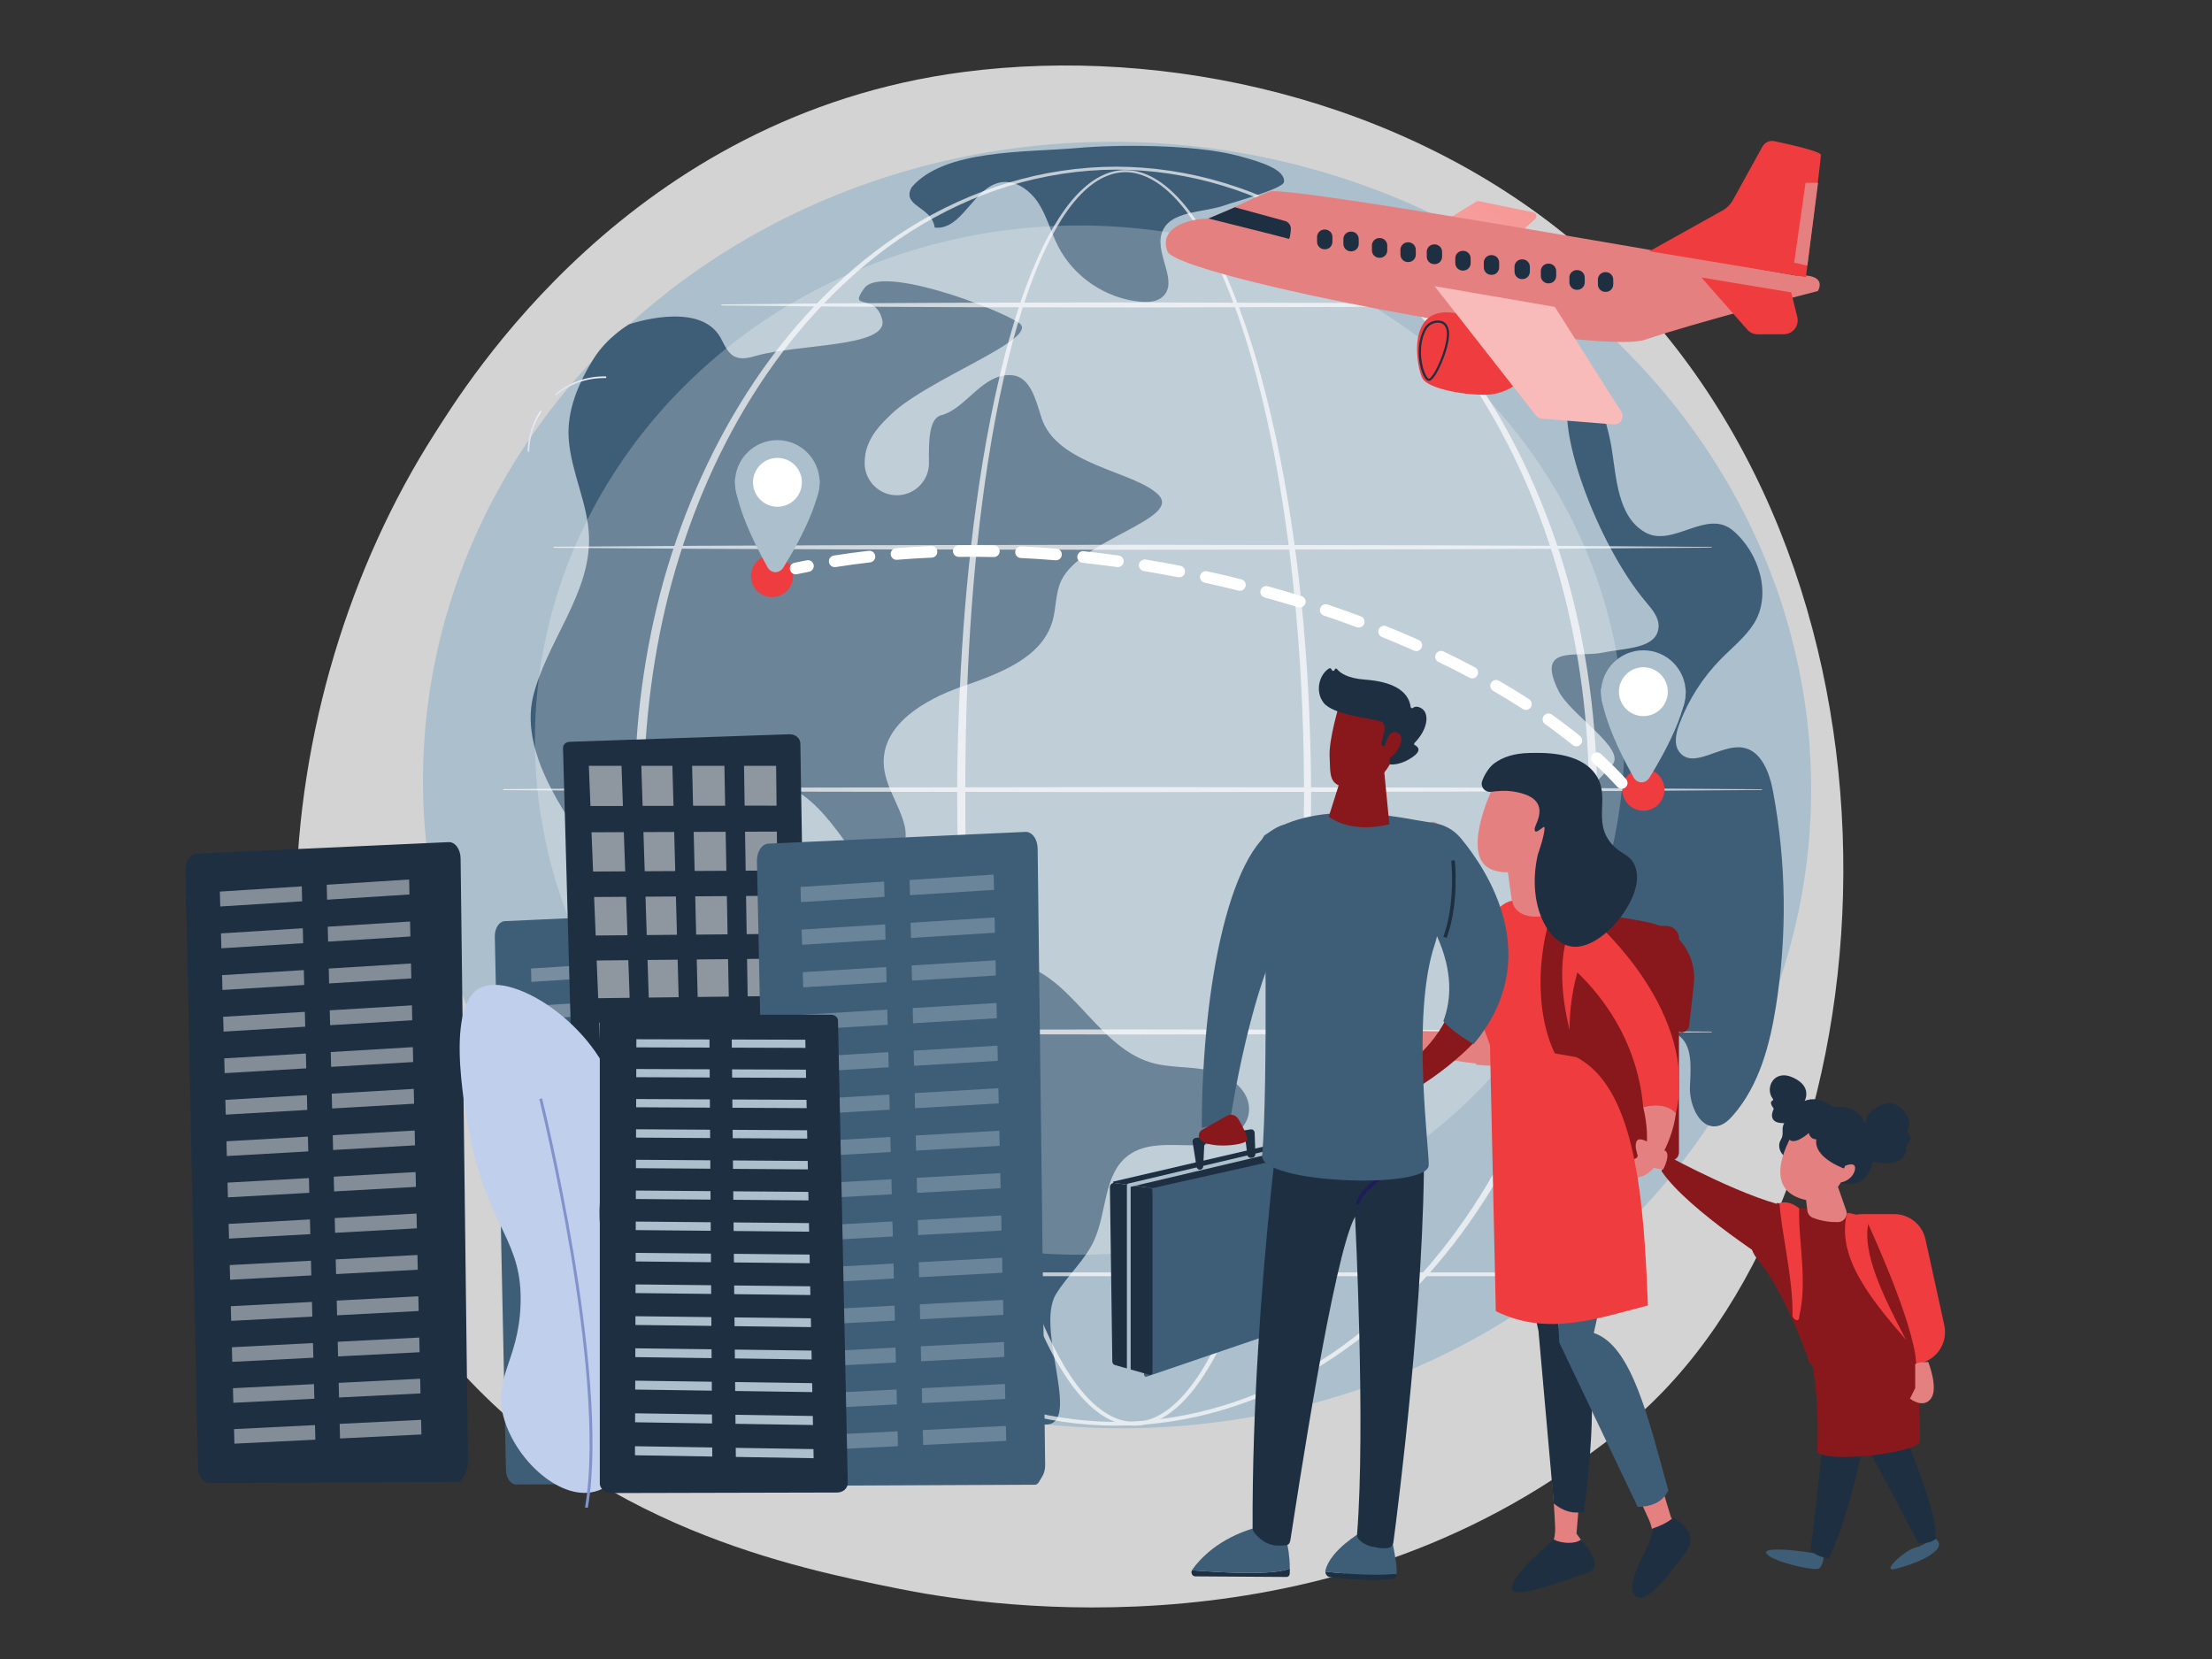 <?xml version="1.0" encoding="UTF-8"?>
<svg xmlns="http://www.w3.org/2000/svg" xmlns:xlink="http://www.w3.org/1999/xlink" version="1.1" id="Layer_1" x="0px" y="0px" width="400px" height="300px" viewBox="0 0 400 300" xml:space="preserve">
<rect x="0" y="0" width="400" height="300" fill="#333333" stroke="none"/>
<path fill="#D3D3D3" d="M300.9,251.459c-5.746,5.998-11.182,9.867-15.477,12.924c-50.494,35.934-110.24,25.459-122.937,22.902  c-18.75-3.777-54.995-11.08-81.199-41.643C41.644,199.4,47.817,126.55,78.568,78.461c5.625-8.797,35.337-57.619,95.727-65.449  c36.547-4.738,79.149,4.818,110,30.455C349.055,97.28,344.443,205.992,300.9,251.459z"></path>
<ellipse transform="matrix(0.999 0.044 -0.044 0.999 6.42 -8.724)" fill="#ACBFCC" cx="202.031" cy="141.939" rx="125.535" ry="116.302"></ellipse>
<path fill="#3E5D77" d="M107.331,64.889c-2.756,4.423-4.88,9.403-4.481,14.599c0.462,6.017,3.507,11.652,3.664,17.684  c0.265,10.231-7.633,18.794-10.097,28.728c-2.754,11.103,7.629,23.753,11.765,29.95c4.137,6.197,2.359-5.027,4.868-9.405  c2.508-4.377,7.917,18.418,16.366,23.42c4.533,2.686,9.851,4.473,13.111,8.609c4.755,6.035,3.438,14.623,2.723,22.273  c-0.713,7.65,0.356,16.975,7.246,20.375c4.057,2.004,9.213,1.326,12.874,3.984c6.43,4.668,3.357,14.844,5.906,22.369  c2.77,8.184,8.264,8.293,16.763,10.027s-1.07-16.938,2.91-23.463c2.094-3.43,5.288-6.16,6.938-9.824  c2.289-5.08,1.645-11.869,6.084-15.234c3.33-2.523,7.961-1.842,12.139-1.879s9.258-1.85,9.73-6c0.42-3.682-3.266-6.617-6.873-7.471  c-3.605-0.854-7.449-0.447-10.992-1.537c-10.13-3.121-14.857-17.297-25.437-17.961c-9.044-0.568-16.619,9.584-25.505,7.811  c-4.955-0.988-8.346-5.375-12.023-8.84c-4.724-4.449-10.586-7.789-14.337-13.084c-3.75-5.297-4.389-13.761,0.947-17.456  c3.963-2.744,9.594-1.63,13.51,1.182c3.916,2.812,6.583,6.984,9.458,10.854c0.889,1.195,1.894,2.432,3.314,2.877  c3.823,1.197,6.613-4.182,5.698-8.083c-0.914-3.9-3.67-7.331-3.8-11.336c-0.228-7.057,7.372-11.535,14.039-13.861  c6.667-2.325,14.525-5.098,16.486-11.881c0.692-2.396,0.511-5.033,1.567-7.292c3.501-7.487,21.982-11.225,17.564-15.567  c-4.418-4.341-18.437-5.285-21.167-14.029c-0.977-3.131-1.982-7.269-5.249-7.572c-5.319-0.493-8.353,6.091-12.814,7.221  c-2.118,0.537-2.321,4.134-2.239,8.558c0.06,3.211-2.494,5.862-5.705,5.923s-5.863-2.492-5.925-5.703  c-0.022-1.192,0.187-2.396,0.676-3.598c0.859-2.105,2.49-3.789,4.136-5.36c6.861-6.551,27.337-13.75,23.049-16.54  c-4.287-2.789-24.866-10.485-27.935-6.238c-3.069,4.248,2.007,0.651,3.245,5.688c1.237,5.037-15.223,4.362-22.834,6.543  c-1.256,0.36-2.65,0.711-3.827,0.141c-1.315-0.636-1.869-2.167-2.583-3.443c-3.822-6.829-16.537-2.396-16.537-2.396  S109.792,60.936,107.331,64.889z"></path>
<path fill="#3E5D77" d="M164.838,33.897c-1.849,3.445,3.646,3.389,4.193,7.26c4.947,0.539,6.979-7.261,11.873-8.171  c2.761-0.514,5.438,1.464,6.938,3.839c1.501,2.375,2.2,5.162,3.473,7.667c2.85,5.61,8.732,9.56,15.004,10.071  c1.365,0.111,2.869,0.023,3.896-0.881c2.982-2.628-1.285-7.564-0.176-11.381c1.266-4.361,7.555-3.7,11.805-5.3  c1.174-0.441,10.191-2.847,10.336-4.091c0.258-2.206-3.926-3.61-8.605-4.813c-7.93-2.039-21.881-1.955-28.7-1.337  C185.804,27.579,170.689,26.916,164.838,33.897L164.838,33.897z"></path>
<g>
	<path fill="#3E5D77" d="M321.133,182.061c2.057-12.869,1.887-26.09-0.502-38.901c-0.639-3.418-2.129-7.493-5.57-7.984   c-3.98-0.569-8.854,4.003-11.346,0.848c-1.102-1.393-0.662-3.422-0.039-5.083c1.643-4.383,4.217-8.416,7.498-11.753   c2.041-2.074,4.373-3.912,5.943-6.359c3.359-5.235,1.002-12.886-3.752-16.897s-10.885,3.182-15.883,0.327   c-4.996-2.856-5.152-9.784-6.09-15.462c-0.697-4.206-3.797-15.601-7.219-10.051c-3.424,5.55,4.566,27.641,13.559,38.229   c1.084,1.277,2.283,2.708,2.191,4.381c-0.221,3.995-6.041,3.818-9.959,4.636c-4.848,1.013-12.279-1.583-8.178,6.865   c2.162,4.456,12.494,10.555,9.717,13.537c-2.775,2.982-11.311,11.619-15.314,18.604c-4.004,6.986-5.945,15.684-2.926,23.148   c3.02,7.463,12.1,12.617,19.512,9.473c3.471-1.471,7.252-4.531,10.477-2.58c2.92,1.764,2.49,6.004,2.344,9.414   c-0.143,3.408,1.822,7.936,5.139,7.133c1.094-0.264,1.951-1.09,2.688-1.938C318.09,196.279,320.012,189.082,321.133,182.061z"></path>
</g>
<ellipse opacity="0.24" fill="#FFFFFF" cx="195.237" cy="133.835" rx="98.506" ry="93.057"></ellipse>
<g opacity="0.68">
	<path fill="#FFFFFF" d="M237.09,143.936c-0.031,20.507-1.434,41.054-5.033,61.271c-0.912,5.049-1.969,10.074-3.23,15.053   c-1.264,4.975-2.725,9.908-4.512,14.73c-1.803,4.809-3.896,9.547-6.732,13.877c-1.432,2.148-3.051,4.205-5.051,5.896   c-0.998,0.838-2.094,1.584-3.299,2.129c-1.201,0.541-2.514,0.885-3.846,0.908c-1.33,0.039-2.662-0.223-3.889-0.717   c-1.23-0.49-2.352-1.199-3.375-2.012c-2.046-1.637-3.702-3.674-5.158-5.805c-1.451-2.141-2.691-4.408-3.813-6.727   c-1.118-2.32-2.111-4.695-3.018-7.102c-1.811-4.813-3.284-9.742-4.562-14.715c-1.272-4.975-2.341-9.998-3.26-15.045   c-1.835-10.1-3.084-20.295-3.926-30.52c-0.835-10.225-1.25-20.482-1.296-30.743c-0.022-5.129,0.108-10.257,0.287-15.382   c0.188-5.125,0.467-10.247,0.839-15.362c0.75-10.229,1.875-20.436,3.551-30.558c0.84-5.06,1.822-10.099,3.004-15.093   c1.183-4.993,2.56-9.945,4.269-14.79c0.859-2.42,1.798-4.815,2.869-7.153c1.069-2.337,2.267-4.624,3.674-6.784   c1.409-2.152,3.03-4.205,5.048-5.847c1.009-0.814,2.119-1.522,3.336-2.002c1.21-0.486,2.525-0.733,3.833-0.684   c1.307,0.037,2.598,0.365,3.789,0.891c1.191,0.528,2.287,1.246,3.293,2.06c2.014,1.638,3.682,3.642,5.158,5.747   c1.475,2.114,2.76,4.351,3.92,6.644c1.164,2.293,2.199,4.646,3.156,7.03c1.904,4.771,3.477,9.666,4.846,14.612   c1.365,4.948,2.52,9.951,3.518,14.983C235.432,102.876,237.033,123.426,237.09,143.936z M235.807,143.936   c0.016-10.224-0.377-20.45-1.229-30.639c-0.844-10.188-2.121-20.346-4.02-30.391c-0.949-5.021-2.053-10.015-3.365-14.953   c-1.316-4.936-2.836-9.82-4.688-14.58c-0.928-2.377-1.936-4.724-3.068-7.009c-1.129-2.285-2.383-4.512-3.818-6.612   c-1.441-2.092-3.064-4.08-5.016-5.697c-0.977-0.804-2.035-1.51-3.182-2.03c-1.145-0.515-2.379-0.85-3.633-0.884   c-1.256-0.041-2.508,0.211-3.668,0.688c-1.164,0.471-2.232,1.165-3.206,1.966c-1.947,1.616-3.525,3.646-4.896,5.782   c-1.368,2.145-2.533,4.418-3.572,6.746c-1.041,2.328-1.951,4.714-2.783,7.126c-1.653,4.831-2.979,9.773-4.11,14.755   c-1.131,4.983-2.062,10.012-2.854,15.062c-1.576,10.103-2.604,20.288-3.258,30.492c-0.657,10.206-0.896,20.435-0.879,30.659   c-0.021,10.223,0.326,20.45,1.093,30.645c0.771,10.193,1.95,20.361,3.712,30.43c0.883,5.033,1.914,10.041,3.148,14.996   c1.236,4.955,2.67,9.863,4.436,14.648c0.883,2.391,1.853,4.752,2.941,7.053c1.095,2.297,2.303,4.541,3.712,6.648   c1.413,2.1,3.02,4.092,4.97,5.672c0.976,0.785,2.036,1.465,3.185,1.93c1.146,0.467,2.375,0.727,3.607,0.684   c1.232-0.029,2.447-0.355,3.572-0.871c1.127-0.518,2.166-1.23,3.121-2.045c1.906-1.635,3.479-3.652,4.865-5.768   c2.758-4.268,4.801-8.975,6.557-13.754c1.742-4.795,3.16-9.707,4.385-14.664c1.219-4.961,2.238-9.969,3.111-15.004   c1.75-10.07,2.914-20.24,3.688-30.432C235.449,164.389,235.811,154.162,235.807,143.936z"></path>
	<path fill="#FFFFFF" d="M288.816,143.936c-0.066,13.197-1.76,26.402-5.289,39.128c-3.588,12.699-8.996,24.92-16.346,35.893   c-3.676,5.48-7.84,10.639-12.492,15.32c-4.652,4.68-9.797,8.881-15.385,12.4c-5.592,3.504-11.633,6.311-17.955,8.215   c-6.318,1.908-12.916,2.904-19.52,2.912c-6.604-0.002-13.202-0.994-19.525-2.898c-6.325-1.898-12.37-4.701-17.967-8.203   c-5.592-3.516-10.743-7.715-15.401-12.393c-4.66-4.68-8.831-9.838-12.513-15.316c-7.362-10.975-12.78-23.199-16.383-35.904   c-3.557-12.73-5.245-25.947-5.3-39.154c0.032-6.605,0.472-13.208,1.345-19.754c0.877-6.545,2.198-13.033,3.977-19.395   c3.61-12.7,9.035-24.917,16.401-35.882c3.684-5.476,7.855-10.629,12.515-15.303c4.658-4.671,9.806-8.867,15.397-12.373   c5.595-3.495,11.639-6.279,17.955-8.179c6.313-1.906,12.902-2.901,19.499-2.909c6.596,0.012,13.184,1.012,19.494,2.923   c6.313,1.903,12.354,4.692,17.943,8.19c5.586,3.51,10.727,7.708,15.379,12.381c4.652,4.676,8.818,9.831,12.494,15.306   c7.354,10.963,12.77,23.175,16.365,35.871C287.043,117.536,288.742,130.738,288.816,143.936z M287.348,143.936   c-0.023-13.071-1.656-26.156-5.111-38.771c-3.475-12.597-8.707-24.753-15.904-35.684c-3.598-5.459-7.682-10.605-12.254-15.282   c-4.576-4.67-9.629-8.892-15.152-12.403c-5.529-3.492-11.502-6.301-17.762-8.202c-6.258-1.903-12.789-2.903-19.334-2.924   c-6.544,0.026-13.076,1.03-19.331,2.937c-6.258,1.906-12.226,4.719-17.749,8.214c-5.52,3.515-10.566,7.74-15.134,12.412   c-4.566,4.678-8.645,9.825-12.234,15.285c-7.184,10.93-12.408,23.082-15.87,35.672c-1.723,6.303-2.973,12.73-3.818,19.206   c-0.848,6.477-1.266,13.008-1.282,19.541c0.02,6.533,0.442,13.064,1.292,19.539c0.849,6.475,2.104,12.9,3.83,19.201   c3.469,12.586,8.701,24.732,15.889,35.652c3.59,5.455,7.668,10.598,12.234,15.271c4.568,4.664,9.612,8.887,15.129,12.391   c5.524,3.488,11.49,6.285,17.739,8.189c6.244,1.91,12.767,2.918,19.304,2.949c6.537-0.027,13.061-1.029,19.309-2.936   c6.252-1.9,12.221-4.691,17.75-8.176c5.521-3.504,10.572-7.723,15.146-12.385c4.574-4.672,8.656-9.814,12.256-15.27   c7.201-10.922,12.441-23.07,15.924-35.662C285.676,170.088,287.316,157.008,287.348,143.936z"></path>
	<path fill="#FFFFFF" d="M100.165,98.871l26.164-0.178l26.164-0.102l52.328-0.082l52.33,0.09l26.162,0.11l26.164,0.193   c0.037,0,0.064,0.029,0.064,0.065s-0.029,0.064-0.064,0.064l-26.164,0.193l-26.162,0.11l-52.33,0.09l-52.328-0.082l-26.164-0.102   l-26.164-0.178c-0.054,0-0.097-0.044-0.096-0.097C100.069,98.914,100.111,98.871,100.165,98.871z"></path>
	<path fill="#FFFFFF" d="M130.518,55.048l18.575-0.179l18.576-0.101c6.191-0.043,12.384-0.039,18.575-0.052l18.576-0.03l37.152,0.09   l18.574,0.11c6.193,0.065,12.385,0.104,18.576,0.193c0.037,0,0.064,0.03,0.064,0.066c0,0.035-0.029,0.063-0.064,0.064   c-6.191,0.088-12.383,0.127-18.576,0.192l-18.574,0.11l-37.152,0.09l-18.576-0.03c-6.191-0.013-12.384-0.009-18.575-0.052   l-18.576-0.101l-18.575-0.178c-0.054-0.001-0.097-0.044-0.096-0.098C130.422,55.091,130.465,55.048,130.518,55.048z"></path>
	<path fill="#FFFFFF" d="M91.072,142.693l28.438-0.178l28.438-0.102l56.874-0.082l56.875,0.09l28.438,0.11l28.438,0.192   c0.035,0.001,0.064,0.03,0.064,0.066c0,0.035-0.029,0.063-0.064,0.063l-28.438,0.193l-28.438,0.11l-56.875,0.09l-56.874-0.081   l-28.438-0.102l-28.438-0.179c-0.053,0-0.096-0.044-0.096-0.097C90.976,142.736,91.019,142.693,91.072,142.693z"></path>
	<path fill="#FFFFFF" d="M100.165,186.516l26.164-0.178l26.164-0.102l52.328-0.082l52.33,0.09l26.162,0.111l26.164,0.191   c0.037,0,0.064,0.031,0.064,0.066s-0.029,0.064-0.064,0.064l-26.164,0.191l-26.162,0.111l-52.33,0.09l-52.328-0.082l-26.164-0.102   l-26.164-0.178c-0.054,0-0.097-0.043-0.096-0.098C100.069,186.559,100.111,186.516,100.165,186.516z"></path>
	<path fill="#FFFFFF" d="M282.867,230.773H134.262c-0.188,0-0.339-0.152-0.339-0.338c0-0.188,0.151-0.34,0.339-0.34h148.605   c0.188,0,0.34,0.152,0.34,0.34C283.207,230.621,283.055,230.773,282.867,230.773z"></path>
</g>
<g>
	<linearGradient id="SVGID_1_" gradientUnits="userSpaceOnUse" x1="100.394" y1="69.763" x2="109.645" y2="69.763">
		<stop offset="0" style="stop-color:#DBE2F3"></stop>
		<stop offset="1" style="stop-color:#EAEFF8"></stop>
	</linearGradient>
	<path fill="url(#SVGID_1_)" d="M100.54,71.461c-0.042,0-0.083-0.019-0.112-0.054c-0.052-0.064-0.043-0.158,0.021-0.21   c2.542-2.089,5.757-3.201,9.051-3.129c0.083,0.002,0.148,0.07,0.146,0.152c-0.001,0.082-0.07,0.147-0.152,0.146   c-3.224-0.07-6.369,1.017-8.856,3.062C100.609,71.451,100.574,71.462,100.54,71.461z"></path>
</g>
<g>
	<linearGradient id="SVGID_2_" gradientUnits="userSpaceOnUse" x1="95.411" y1="77.993" x2="97.906" y2="77.993">
		<stop offset="0" style="stop-color:#DBE2F3"></stop>
		<stop offset="1" style="stop-color:#EAEFF8"></stop>
	</linearGradient>
	<path fill="url(#SVGID_2_)" d="M95.557,81.71c-0.083-0.002-0.147-0.07-0.146-0.152c0.056-2.573,0.824-5.067,2.22-7.214   c0.045-0.069,0.137-0.088,0.207-0.043c0.069,0.044,0.088,0.137,0.043,0.206c-1.367,2.1-2.118,4.541-2.172,7.058   C95.707,81.646,95.639,81.712,95.557,81.71z"></path>
</g>
<circle fill="#EF3D3F" cx="287.357" cy="162.883" r="3.116"></circle>
<circle fill="#EF3D3F" cx="139.606" cy="104.169" r="3.808"></circle>
<circle fill="#EF3D3F" cx="297.174" cy="142.789" r="3.808"></circle>
<path fill="#FFFFFF" d="M143.353,103.715c-0.248-0.145-0.438-0.388-0.503-0.691c-0.121-0.572,0.243-1.132,0.813-1.253  c0.743-0.157,1.488-0.308,2.236-0.453c0.573-0.113,1.126,0.264,1.237,0.835c0.112,0.57-0.263,1.125-0.833,1.235  c-0.736,0.143-1.471,0.292-2.201,0.448C143.835,103.892,143.57,103.842,143.353,103.715z M150.417,102.413  c-0.265-0.154-0.461-0.422-0.512-0.749c-0.092-0.575,0.3-1.114,0.877-1.206c2.061-0.325,4.186-0.613,6.316-0.855  c0.581-0.064,1.102,0.351,1.168,0.929c0.065,0.58-0.352,1.103-0.929,1.168c-2.102,0.239-4.196,0.522-6.227,0.843  C150.863,102.583,150.621,102.53,150.417,102.413z M161.59,101.088c-0.288-0.168-0.492-0.47-0.521-0.828  c-0.047-0.581,0.385-1.089,0.966-1.137c2.09-0.171,4.233-0.302,6.365-0.393c0.58-0.026,1.074,0.426,1.098,1.008  c0.027,0.583-0.427,1.075-1.008,1.098c-2.107,0.091-4.22,0.221-6.283,0.389C161.982,101.244,161.771,101.193,161.59,101.088z   M172.846,100.561c-0.311-0.181-0.521-0.513-0.525-0.9c-0.008-0.582,0.458-1.061,1.041-1.068c2.101-0.027,4.246-0.017,6.373,0.028  c0.582,0.013,1.044,0.494,1.031,1.077c-0.011,0.583-0.496,1.045-1.077,1.033c-2.102-0.046-4.22-0.057-6.299-0.029  C173.19,100.707,173.004,100.653,172.846,100.561z M184.106,100.762c-0.33-0.191-0.543-0.556-0.521-0.962  c0.028-0.582,0.52-1.031,1.1-1.003c2.104,0.103,4.243,0.242,6.356,0.416c0.582,0.046,1.014,0.556,0.966,1.137  c-0.047,0.58-0.557,1.013-1.137,0.965c-2.091-0.17-4.205-0.309-6.286-0.409C184.409,100.896,184.248,100.844,184.106,100.762z   M195.329,101.635c-0.347-0.201-0.563-0.596-0.52-1.022c0.063-0.579,0.583-0.998,1.163-0.938c2.082,0.224,4.207,0.481,6.316,0.776  c0.577,0.078,0.979,0.612,0.897,1.187c-0.079,0.579-0.611,0.982-1.189,0.902c-2.084-0.289-4.188-0.547-6.248-0.766  C195.595,101.757,195.454,101.708,195.329,101.635z M206.479,103.139c-0.367-0.212-0.583-0.638-0.512-1.082  c0.093-0.574,0.637-0.964,1.211-0.871c2.085,0.341,4.193,0.717,6.259,1.117c0.573,0.111,0.946,0.667,0.836,1.237  c-0.113,0.571-0.665,0.946-1.235,0.835c-2.048-0.398-4.135-0.77-6.198-1.105C206.706,103.248,206.586,103.203,206.479,103.139z   M217.521,105.244c-0.384-0.223-0.6-0.677-0.5-1.136c0.124-0.569,0.686-0.929,1.256-0.804c2.052,0.446,4.132,0.934,6.187,1.448  c0.565,0.141,0.91,0.715,0.769,1.281c-0.142,0.564-0.716,0.907-1.28,0.766c-2.034-0.509-4.095-0.994-6.124-1.435  C217.716,105.339,217.614,105.297,217.521,105.244z M228.441,107.939c-0.407-0.236-0.617-0.719-0.486-1.192  c0.154-0.561,0.733-0.89,1.295-0.736c2.043,0.564,4.101,1.166,6.109,1.785c0.561,0.173,0.869,0.763,0.695,1.321  c-0.173,0.556-0.766,0.867-1.32,0.695c-1.988-0.614-4.021-1.209-6.044-1.767C228.599,108.021,228.515,107.983,228.441,107.939z   M292.728,142.499c-0.092-0.053-0.176-0.119-0.25-0.2c-1.347-1.473-2.832-2.956-4.414-4.401c-0.429-0.394-0.459-1.062-0.065-1.492  c0.393-0.43,1.059-0.458,1.488-0.066c1.628,1.489,3.16,3.013,4.546,4.537c0.395,0.428,0.364,1.095-0.065,1.488  C293.618,142.683,293.114,142.723,292.728,142.499z M239.204,111.227c-0.425-0.247-0.632-0.764-0.471-1.248  c0.188-0.551,0.783-0.849,1.337-0.663c2.017,0.68,4.036,1.394,6,2.127c0.545,0.206,0.824,0.811,0.618,1.357  c-0.202,0.546-0.811,0.822-1.357,0.62c-1.941-0.726-3.938-1.433-5.933-2.104C239.328,111.291,239.263,111.262,239.204,111.227z   M249.76,115.124c-0.444-0.26-0.646-0.813-0.447-1.305c0.22-0.541,0.833-0.803,1.374-0.584c1.979,0.801,3.953,1.636,5.859,2.487  c0.528,0.228,0.772,0.861,0.536,1.393c-0.237,0.532-0.858,0.772-1.393,0.534c-1.887-0.84-3.835-1.668-5.794-2.457  C249.849,115.171,249.803,115.148,249.76,115.124z M284.516,134.819c-0.046-0.026-0.09-0.057-0.136-0.093  c-1.564-1.272-3.24-2.545-4.985-3.786c-0.474-0.338-0.588-0.996-0.246-1.471c0.339-0.475,0.986-0.593,1.47-0.248  c1.78,1.267,3.492,2.566,5.094,3.869c0.453,0.366,0.521,1.029,0.153,1.483C285.53,134.98,284.958,135.076,284.516,134.819z   M260.053,119.669c-0.469-0.274-0.657-0.871-0.417-1.369c0.255-0.525,0.883-0.748,1.408-0.493c1.935,0.933,3.85,1.902,5.685,2.882  c0.513,0.25,0.711,0.913,0.432,1.429c-0.273,0.513-0.91,0.708-1.424,0.434c-1.813-0.967-3.699-1.924-5.608-2.844  C260.103,119.694,260.08,119.683,260.053,119.669z M275.404,128.229c-0.016-0.01-0.028-0.017-0.044-0.026  c-1.656-1.071-3.4-2.142-5.186-3.179l-0.167-0.098c-0.505-0.292-0.676-0.939-0.382-1.442c0.293-0.504,0.938-0.675,1.44-0.382  l0.168,0.098c1.815,1.057,3.589,2.144,5.271,3.234c0.488,0.317,0.629,0.968,0.314,1.458  C276.514,128.366,275.888,128.509,275.404,128.229z"></path>
<linearGradient id="SVGID_3_" gradientUnits="userSpaceOnUse" x1="232.776" y1="87.871" x2="280.029" y2="25.045">
	<stop offset="0" style="stop-color:#F9BABA"></stop>
	<stop offset="1" style="stop-color:#F5928F"></stop>
</linearGradient>
<path fill="url(#SVGID_3_)" d="M259.367,41.16l7.545-4.683c0.154-0.096,0.342-0.13,0.52-0.093l9.82,2.008  c0.266,0.054,0.477,0.252,0.547,0.513c0.07,0.261-0.01,0.539-0.213,0.72l-5.879,5.292L259.367,41.16z"></path>
<path fill="#E58080" d="M324.758,49.825c0,0-91.514-16.342-95.082-15.197c-3.57,1.145-9.949,4.936-11.832,4.944  c-1.881,0.008-8.461,1.166-6.748,5.862c1.715,4.696,77.604,19.038,86.432,15.988c8.83-3.049,31.195-8.792,31.195-8.792  S330.777,49.422,324.758,49.825z"></path>
<path fill="#EF3D3F" d="M298.27,45.432l13.158-7.331c0.826-0.46,1.506-1.142,1.961-1.968l5.316-9.624  c0.422-0.762,1.291-1.162,2.145-0.983c2.729,0.574,8.391,1.842,8.418,2.484c0.037,0.847-2.709,22.103-2.709,22.103L298.27,45.432z"></path>
<path fill="#EF3D3F" d="M323.906,52.87l1.102,4.48c0.184,0.756,0.014,1.525-0.467,2.139c-0.479,0.614-1.213,0.944-1.99,0.947  l-4.65,0.021c-0.734,0.003-1.436-0.282-1.92-0.833l-8.314-9.443L323.906,52.87z"></path>
<path fill="#EF3D3F" d="M275.994,67.898c0,0-2.807,3.469-7.393,3.49s-10.236-1.225-11.301-2.843  c-1.066-1.618-3.377-13.596,5.943-11.912C272.566,58.317,283.455,63.703,275.994,67.898z"></path>
<linearGradient id="SVGID_4_" gradientUnits="userSpaceOnUse" x1="280.729" y1="46.257" x2="294.619" y2="-9.641">
	<stop offset="0" style="stop-color:#F9BABA"></stop>
	<stop offset="1" style="stop-color:#F5928F"></stop>
</linearGradient>
<path fill="url(#SVGID_4_)" d="M281.162,55.496l-21.748-3.752l18.328,23.392c0.258,0.328,0.641,0.534,1.055,0.567l13.023,1.046  c0.564,0.045,1.105-0.232,1.396-0.717c0.293-0.484,0.285-1.092-0.018-1.57L281.162,55.496z"></path>
<path fill="#1D2F41" d="M259.088,68.457c1.232-1.354,3.396-6.595,2.883-8.866c-0.33-1.448-1.355-1.684-2.156-1.627  c-0.977,0.071-1.836,0.627-2.299,1.491l0,0c-1.563,2.917-0.971,6.744-0.051,8.529c0.285,0.556,0.578,0.856,0.869,0.894  c0.053,0.007,0.107,0.004,0.164-0.008C258.678,68.832,258.873,68.695,259.088,68.457z M259.844,58.36  c0.953-0.068,1.521,0.363,1.738,1.319c0.457,2.006-1.506,7.104-2.787,8.511c-0.273,0.303-0.396,0.297-0.41,0.295  c-0.107-0.014-0.32-0.201-0.568-0.682c-0.854-1.66-1.43-5.4,0.049-8.161l0,0c0.34-0.634,0.953-1.087,1.648-1.236  C259.621,58.383,259.732,58.367,259.844,58.36z"></path>
<polygon fill="#E58080" points="328.76,33.053 326.5,33.063 324.447,47.486 326.822,48.029 "></polygon>
<g>
	<g>
		<path fill="#1D2F41" d="M291.723,50.551c-0.002-0.742-0.607-1.342-1.35-1.338l-0.086,0c-0.742,0.003-1.342,0.608-1.338,1.351    l0.002,0.878c0.004,0.743,0.609,1.342,1.352,1.339l0.086,0c0.742-0.003,1.342-0.608,1.34-1.351L291.723,50.551z"></path>
		<path fill="#1D2F41" d="M286.568,50.177c-0.004-0.743-0.609-1.342-1.352-1.339l-0.086,0c-0.742,0.003-1.342,0.608-1.338,1.351    l0.004,0.878c0.004,0.743,0.607,1.342,1.352,1.339l0.084,0c0.742-0.003,1.342-0.608,1.338-1.351L286.568,50.177z"></path>
		<path fill="#1D2F41" d="M281.408,49.011c-0.004-0.743-0.607-1.342-1.352-1.339l-0.084,0c-0.742,0.003-1.342,0.608-1.34,1.351    l0.004,0.878c0.004,0.743,0.609,1.342,1.352,1.339l0.086,0c0.742-0.003,1.342-0.608,1.338-1.351L281.408,49.011z"></path>
		<path fill="#1D2F41" d="M276.648,48.239c-0.004-0.743-0.609-1.343-1.352-1.339l-0.084,0c-0.744,0.003-1.344,0.608-1.34,1.351    l0.004,0.878c0.002,0.743,0.607,1.343,1.35,1.339h0.086c0.742-0.003,1.342-0.608,1.338-1.351L276.648,48.239z"></path>
		<path fill="#1D2F41" d="M271.094,47.47c-0.002-0.743-0.607-1.342-1.35-1.338h-0.086c-0.744,0.003-1.344,0.608-1.34,1.351    l0.004,0.878c0.004,0.743,0.607,1.342,1.352,1.339h0.086c0.742-0.003,1.342-0.608,1.338-1.351L271.094,47.47z"></path>
		<path fill="#1D2F41" d="M265.936,46.7c-0.002-0.742-0.607-1.342-1.35-1.338H264.5c-0.742,0.003-1.342,0.608-1.338,1.351    l0.004,0.879c0.002,0.743,0.607,1.342,1.35,1.338h0.086c0.742-0.003,1.342-0.608,1.34-1.351L265.936,46.7z"></path>
		<path fill="#1D2F41" d="M260.777,45.534c-0.004-0.743-0.607-1.342-1.352-1.339l-0.084,0c-0.742,0.003-1.342,0.608-1.34,1.351    l0.004,0.878c0.004,0.743,0.609,1.342,1.352,1.339l0.084,0c0.744-0.003,1.342-0.608,1.34-1.351L260.777,45.534z"></path>
		<path fill="#1D2F41" d="M256.018,45.158c-0.002-0.743-0.607-1.342-1.35-1.339h-0.086c-0.742,0.003-1.342,0.608-1.34,1.351    l0.006,0.879c0.002,0.742,0.607,1.342,1.35,1.338h0.086c0.742-0.003,1.342-0.608,1.338-1.352L256.018,45.158z"></path>
		<path fill="#1D2F41" d="M250.861,44.388c-0.004-0.743-0.609-1.342-1.352-1.339l-0.086,0.001c-0.742,0.003-1.342,0.608-1.338,1.35    l0.004,0.879c0.002,0.743,0.607,1.342,1.35,1.338h0.086c0.742-0.003,1.342-0.608,1.338-1.351L250.861,44.388z"></path>
		<path fill="#1D2F41" d="M245.701,43.222c-0.002-0.743-0.607-1.343-1.35-1.339l-0.086,0c-0.744,0.002-1.344,0.607-1.34,1.35    l0.004,0.878c0.004,0.743,0.609,1.343,1.352,1.339l0.086,0c0.742-0.004,1.342-0.608,1.338-1.351L245.701,43.222z"></path>
		<path fill="#1D2F41" d="M240.943,42.846c-0.004-0.743-0.609-1.343-1.352-1.339l-0.086,0.001c-0.742,0.003-1.342,0.607-1.338,1.35    l0.002,0.878c0.004,0.743,0.609,1.343,1.352,1.339h0.086c0.742-0.003,1.342-0.608,1.338-1.351L240.943,42.846z"></path>
	</g>
	<path fill="#1D2F41" d="M223.301,37.483l9.055,2.471c0.68,0.187,1.131,0.832,1.072,1.534c-0.07,0.835-0.193,1.779-0.379,1.7   c-0.33-0.14-14.523-3.678-14.523-3.678L223.301,37.483z"></path>
</g>
<g>
	<path fill="#3E5D77" d="M134.006,167.354c-0.009-0.721-0.219-1.406-0.584-1.902s-0.854-0.764-1.358-0.74l-40.763,1.861   c-1.038,0.049-1.852,1.287-1.821,2.77l2.011,96.492c0.03,1.465,0.875,2.625,1.9,2.609l40.214-0.178   c0.501-0.006,0.71-0.676,1.06-1.191c0.351-0.514,0.542-1.205,0.534-1.922L134.006,167.354z"></path>
	<g opacity="0.3">
		<polygon fill="#FFFFFF" points="96.09,177.553 96.026,175.139 109.286,174.291 109.345,176.709   "></polygon>
		<polygon fill="#FFFFFF" points="96.269,184.314 96.205,181.906 109.452,181.074 109.512,183.488   "></polygon>
		<polygon fill="#FFFFFF" points="96.447,191.066 96.383,188.66 109.618,187.844 109.677,190.256   "></polygon>
		<polygon fill="#FFFFFF" points="96.624,197.805 96.561,195.404 109.784,194.602 109.843,197.008   "></polygon>
		<polygon fill="#FFFFFF" points="96.801,204.529 96.739,202.133 109.95,201.348 110.008,203.748   "></polygon>
		<polygon fill="#FFFFFF" points="97.155,217.941 97.092,215.555 110.28,214.799 110.338,217.191   "></polygon>
		<polygon fill="#FFFFFF" points="97.684,237.969 97.621,235.594 110.773,234.885 110.831,237.264   "></polygon>
		<polygon fill="#FFFFFF" points="96.979,211.242 96.916,208.85 110.115,208.08 110.174,210.477   "></polygon>
		<polygon fill="#FFFFFF" points="97.332,224.629 97.269,222.246 110.444,221.508 110.503,223.895   "></polygon>
		<polygon fill="#FFFFFF" points="97.508,231.305 97.445,228.926 110.609,228.201 110.667,230.586   "></polygon>
		<polygon fill="#FFFFFF" points="97.859,244.619 97.797,242.25 110.937,241.555 110.995,243.93   "></polygon>
		<polygon fill="#FFFFFF" points="98.034,251.256 97.972,248.893 111.1,248.213 111.158,250.582   "></polygon>
		<polygon fill="#FFFFFF" points="98.208,257.883 98.147,255.521 111.263,254.857 111.321,257.225   "></polygon>
		<polygon fill="#FFFFFF" points="98.383,264.496 98.321,262.139 111.426,261.49 111.483,263.852   "></polygon>
		<polygon fill="#FFFFFF" points="113.384,176.453 113.326,174.033 126.661,173.18 126.715,175.605   "></polygon>
		<polygon fill="#FFFFFF" points="113.547,183.236 113.489,180.82 126.812,179.982 126.865,182.404   "></polygon>
		<polygon fill="#FFFFFF" points="113.709,190.008 113.651,187.596 126.962,186.773 127.016,189.191   "></polygon>
		<polygon fill="#FFFFFF" points="113.871,196.766 113.813,194.357 127.112,193.551 127.166,195.965   "></polygon>
		<polygon fill="#FFFFFF" points="114.033,203.51 113.976,201.107 127.262,200.316 127.315,202.727   "></polygon>
		<polygon fill="#FFFFFF" points="114.355,216.963 114.298,214.568 127.561,213.809 127.614,216.211   "></polygon>
		<polygon fill="#FFFFFF" points="114.837,237.049 114.78,234.668 128.007,233.955 128.06,236.34   "></polygon>
		<polygon fill="#FFFFFF" points="114.194,210.244 114.137,207.844 127.412,207.07 127.465,209.475   "></polygon>
		<polygon fill="#FFFFFF" points="114.517,223.672 114.459,221.281 127.71,220.537 127.763,222.932   "></polygon>
		<polygon fill="#FFFFFF" points="114.677,230.367 114.62,227.98 127.858,227.252 127.911,229.643   "></polygon>
		<polygon fill="#FFFFFF" points="114.998,243.719 114.94,241.344 128.155,240.645 128.208,243.025   "></polygon>
		<polygon fill="#FFFFFF" points="115.157,250.377 115.1,248.006 128.303,247.322 128.355,249.699   "></polygon>
		<polygon fill="#FFFFFF" points="115.316,257.023 115.26,254.656 128.45,253.988 128.503,256.361   "></polygon>
		<polygon fill="#FFFFFF" points="115.476,263.656 115.419,261.293 128.598,260.639 128.65,263.008   "></polygon>
	</g>
</g>
<g>
	<g>
		<path fill="#1D2F41" d="M144.73,134.416c-0.008-0.448-0.226-0.875-0.605-1.183c-0.379-0.308-0.889-0.472-1.41-0.454l-39.707,1.364    c-0.682,0.023-1.215,0.511-1.199,1.095l2.015,72.717l40.149-0.42c0.515-0.006,1.006-0.186,1.365-0.502    c0.358-0.314,0.557-0.74,0.55-1.182L144.73,134.416z"></path>
		<g opacity="0.5">
			<g>
				<polygon fill="#FFFFFF" points="112.642,145.75 106.775,145.749 106.483,138.483 112.388,138.483     "></polygon>
				<polygon fill="#FFFFFF" points="121.786,145.73 116.204,145.728 115.973,138.483 121.589,138.483     "></polygon>
				<polygon fill="#FFFFFF" points="131.131,145.71 125.328,145.708 125.155,138.483 130.995,138.483     "></polygon>
				<polygon fill="#FFFFFF" points="140.426,145.691 134.654,145.689 134.541,138.483 140.348,138.483     "></polygon>
			</g>
			<g>
				<polygon fill="#FFFFFF" points="113.057,157.568 107.251,157.602 106.965,150.5 112.808,150.479     "></polygon>
				<polygon fill="#FFFFFF" points="122.104,157.518 116.581,157.549 116.354,150.466 121.913,150.447     "></polygon>
				<polygon fill="#FFFFFF" points="131.354,157.467 125.61,157.498 125.44,150.435 131.22,150.415     "></polygon>
				<polygon fill="#FFFFFF" points="140.553,157.416 134.84,157.447 134.729,150.402 140.476,150.382     "></polygon>
			</g>
			<g>
				<polygon fill="#FFFFFF" points="113.462,169.119 107.717,169.17 107.437,162.213 113.218,162.174     "></polygon>
				<polygon fill="#FFFFFF" points="122.417,169.039 116.95,169.088 116.728,162.148 122.229,162.111     "></polygon>
				<polygon fill="#FFFFFF" points="131.572,168.957 125.887,169.008 125.72,162.086 131.441,162.047     "></polygon>
				<polygon fill="#FFFFFF" points="140.677,168.875 135.022,168.926 134.913,162.023 140.602,161.984     "></polygon>
			</g>
			<g>
				<polygon fill="#FFFFFF" points="113.86,180.436 108.173,180.506 107.898,173.689 113.621,173.629     "></polygon>
				<polygon fill="#FFFFFF" points="122.723,180.326 117.312,180.393 117.095,173.594 122.54,173.539     "></polygon>
				<polygon fill="#FFFFFF" points="131.785,180.215 126.158,180.283 125.995,173.502 131.657,173.443     "></polygon>
				<polygon fill="#FFFFFF" points="140.798,180.105 135.201,180.174 135.093,173.408 140.725,173.352     "></polygon>
			</g>
			<g>
				<polygon fill="#FFFFFF" points="114.25,191.525 108.621,191.613 108.352,184.934 114.015,184.855     "></polygon>
				<polygon fill="#FFFFFF" points="123.024,191.389 117.667,191.473 117.454,184.809 122.843,184.736     "></polygon>
				<polygon fill="#FFFFFF" points="131.994,191.25 126.423,191.336 126.263,184.689 131.869,184.613     "></polygon>
				<polygon fill="#FFFFFF" points="140.918,191.111 135.376,191.197 135.271,184.568 140.846,184.492     "></polygon>
			</g>
			<g>
				<polygon fill="#FFFFFF" points="114.631,202.396 109.059,202.5 108.795,195.953 114.402,195.857     "></polygon>
				<polygon fill="#FFFFFF" points="123.318,202.232 118.015,202.332 117.806,195.801 123.141,195.713     "></polygon>
				<polygon fill="#FFFFFF" points="132.199,202.066 126.683,202.17 126.527,195.654 132.076,195.563     "></polygon>
				<polygon fill="#FFFFFF" points="141.035,201.902 135.547,202.004 135.445,195.506 140.964,195.412     "></polygon>
			</g>
		</g>
	</g>
	<g>
		<path fill="#3E5D77" d="M187.639,153.445c-0.01-0.82-0.25-1.602-0.666-2.168c-0.418-0.567-0.975-0.871-1.549-0.844l-46.469,2.122    c-1.183,0.055-2.111,1.467-2.076,3.158l2.292,110c0.035,1.67,0.998,2.992,2.166,2.977l45.843-0.205    c0.572-0.006,0.811-0.77,1.209-1.355c0.398-0.588,0.619-1.375,0.607-2.193L187.639,153.445z"></path>
		<g opacity="0.4">
			<polygon fill="#ACBFCC" points="144.835,163.135 144.762,160.385 159.877,159.416 159.946,162.176    "></polygon>
			<polygon fill="#ACBFCC" points="145.039,170.846 144.965,168.1 160.068,167.15 160.135,169.902    "></polygon>
			<polygon fill="#ACBFCC" points="145.242,178.541 145.168,175.799 160.257,174.869 160.325,177.617    "></polygon>
			<polygon fill="#ACBFCC" points="145.444,186.223 145.372,183.484 160.447,182.572 160.513,185.314    "></polygon>
			<polygon fill="#ACBFCC" points="145.646,193.889 145.574,191.156 160.635,190.262 160.703,192.998    "></polygon>
			<polygon fill="#ACBFCC" points="146.049,209.18 145.978,206.459 161.01,205.598 161.079,208.324    "></polygon>
			<polygon fill="#ACBFCC" points="146.651,232.01 146.58,229.303 161.573,228.494 161.64,231.207    "></polygon>
			<polygon fill="#ACBFCC" points="145.847,201.541 145.776,198.814 160.823,197.936 160.89,200.67    "></polygon>
			<polygon fill="#ACBFCC" points="146.25,216.803 146.179,214.086 161.199,213.244 161.266,215.965    "></polygon>
			<polygon fill="#ACBFCC" points="146.451,224.414 146.379,221.703 161.385,220.875 161.454,223.594    "></polygon>
			<polygon fill="#ACBFCC" points="146.851,239.59 146.781,236.889 161.76,236.098 161.827,238.805    "></polygon>
			<polygon fill="#ACBFCC" points="147.051,247.158 146.98,244.463 161.947,243.688 162.012,246.391    "></polygon>
			<polygon fill="#ACBFCC" points="147.25,254.713 147.179,252.021 162.132,251.264 162.198,253.961    "></polygon>
			<polygon fill="#ACBFCC" points="147.449,262.252 147.377,259.566 162.318,258.824 162.383,261.518    "></polygon>
			<polygon fill="#ACBFCC" points="164.55,161.883 164.484,159.123 179.686,158.15 179.748,160.916    "></polygon>
			<polygon fill="#ACBFCC" points="164.736,169.615 164.669,166.861 179.858,165.906 179.918,168.668    "></polygon>
			<polygon fill="#ACBFCC" points="164.92,177.334 164.855,174.584 180.03,173.648 180.089,176.404    "></polygon>
			<polygon fill="#ACBFCC" points="165.105,185.039 165.04,182.293 180.2,181.375 180.261,184.127    "></polygon>
			<polygon fill="#ACBFCC" points="165.29,192.729 165.224,189.988 180.371,189.088 180.432,191.832    "></polygon>
			<polygon fill="#ACBFCC" points="165.658,208.064 165.592,205.334 180.711,204.469 180.772,207.205    "></polygon>
			<polygon fill="#ACBFCC" points="166.207,230.961 166.141,228.248 181.221,227.434 181.279,230.154    "></polygon>
			<polygon fill="#ACBFCC" points="165.474,200.402 165.408,197.668 180.541,196.785 180.602,199.525    "></polygon>
			<polygon fill="#ACBFCC" points="165.841,215.711 165.776,212.986 180.881,212.139 180.942,214.869    "></polygon>
			<polygon fill="#ACBFCC" points="166.024,223.344 165.958,220.625 181.051,219.793 181.111,222.52    "></polygon>
			<polygon fill="#ACBFCC" points="166.389,238.566 166.325,235.857 181.389,235.061 181.449,237.775    "></polygon>
			<polygon fill="#ACBFCC" points="166.571,246.156 166.506,243.451 181.557,242.674 181.617,245.383    "></polygon>
			<polygon fill="#ACBFCC" points="166.753,253.732 166.688,251.033 181.725,250.271 181.785,252.977    "></polygon>
			<polygon fill="#ACBFCC" points="166.934,261.293 166.87,258.6 181.893,257.855 181.953,260.555    "></polygon>
		</g>
	</g>
	<g>
		<path fill="#1D2F41" d="M83.292,155.234c-0.01-0.805-0.245-1.57-0.652-2.123c-0.408-0.557-0.955-0.854-1.517-0.828l-45.542,2.08    c-1.159,0.053-2.069,1.438-2.035,3.094l2.247,107.803c0.034,1.635,0.978,2.932,2.123,2.916l44.928-0.199    c0.56-0.008,0.793-0.756,1.185-1.33c0.391-0.574,0.605-1.35,0.596-2.15L83.292,155.234z"></path>
		<g opacity="0.45">
			<polygon fill="#FFFFFF" points="39.829,163.924 39.758,161.227 54.571,160.281 54.638,162.984    "></polygon>
			<polygon fill="#FFFFFF" points="40.028,171.48 39.958,168.789 54.757,167.859 54.823,170.557    "></polygon>
			<polygon fill="#FFFFFF" points="40.227,179.021 40.156,176.336 54.943,175.422 55.009,178.115    "></polygon>
			<polygon fill="#FFFFFF" points="40.426,186.549 40.355,183.867 55.128,182.973 55.194,185.66    "></polygon>
			<polygon fill="#FFFFFF" points="40.624,194.063 40.553,191.387 55.313,190.508 55.379,193.191    "></polygon>
			<polygon fill="#FFFFFF" points="41.019,209.047 40.949,206.381 55.682,205.537 55.748,208.209    "></polygon>
			<polygon fill="#FFFFFF" points="41.609,231.42 41.539,228.77 56.233,227.977 56.298,230.635    "></polygon>
			<polygon fill="#FFFFFF" points="40.821,201.563 40.751,198.891 55.498,198.029 55.563,200.709    "></polygon>
			<polygon fill="#FFFFFF" points="41.216,216.52 41.146,213.857 55.866,213.031 55.931,215.699    "></polygon>
			<polygon fill="#FFFFFF" points="41.413,223.977 41.343,221.32 56.049,220.512 56.115,223.174    "></polygon>
			<polygon fill="#FFFFFF" points="41.805,238.852 41.735,236.205 56.416,235.428 56.48,238.082    "></polygon>
			<polygon fill="#FFFFFF" points="42.001,246.268 41.931,243.625 56.598,242.867 56.663,245.514    "></polygon>
			<polygon fill="#FFFFFF" points="42.196,253.67 42.126,251.033 56.78,250.291 56.845,252.934    "></polygon>
			<polygon fill="#FFFFFF" points="42.391,261.059 42.321,258.428 56.962,257.701 57.027,260.34    "></polygon>
			<polygon fill="#FFFFFF" points="59.15,162.697 59.085,159.992 73.983,159.039 74.043,161.75    "></polygon>
			<polygon fill="#FFFFFF" points="59.332,170.275 59.267,167.576 74.152,166.641 74.212,169.346    "></polygon>
			<polygon fill="#FFFFFF" points="59.513,177.838 59.448,175.145 74.32,174.227 74.379,176.928    "></polygon>
			<polygon fill="#FFFFFF" points="59.694,185.389 59.63,182.699 74.487,181.799 74.547,184.496    "></polygon>
			<polygon fill="#FFFFFF" points="59.875,192.926 59.811,190.24 74.655,189.357 74.714,192.049    "></polygon>
			<polygon fill="#FFFFFF" points="60.235,207.955 60.171,205.279 74.989,204.432 75.048,207.113    "></polygon>
			<polygon fill="#FFFFFF" points="60.773,230.395 60.709,227.734 75.487,226.938 75.546,229.604    "></polygon>
			<polygon fill="#FFFFFF" points="60.055,200.447 59.991,197.768 74.822,196.902 74.881,199.588    "></polygon>
			<polygon fill="#FFFFFF" points="60.415,215.449 60.351,212.779 75.155,211.947 75.214,214.623    "></polygon>
			<polygon fill="#FFFFFF" points="60.595,222.93 60.531,220.264 75.321,219.449 75.38,222.121    "></polygon>
			<polygon fill="#FFFFFF" points="60.953,237.848 60.889,235.191 75.652,234.412 75.711,237.072    "></polygon>
			<polygon fill="#FFFFFF" points="61.131,245.285 61.067,242.635 75.817,241.871 75.876,244.527    "></polygon>
			<polygon fill="#FFFFFF" points="61.309,252.709 61.245,250.064 75.982,249.318 76.041,251.971    "></polygon>
			<polygon fill="#FFFFFF" points="61.486,260.121 61.423,257.48 76.147,256.75 76.206,259.398    "></polygon>
		</g>
	</g>
	<g>
		<path fill="#C0CFEB" d="M106.857,269.873c-6.074,0.955-13.494-5.932-15.675-13.209c-2.244-7.488,2.561-10.387,2.949-20.635    c0.442-11.641-5.54-13.645-8.894-29.498c-0.756-3.578-5.136-24.277,1.503-27.848c6.139-3.301,22.546,7.584,24.956,20.746    c1.718,9.385-4.946,13.02-2.912,23.951c1.785,9.59,7.506,9.967,9.32,19.225C120.313,253.877,114.832,268.619,106.857,269.873z"></path>
		<path fill="#8193CA" d="M106.303,272.676c2.144-12.473-0.222-31.949-2.584-46.094c-2.557-15.311-5.661-27.844-5.691-27.969    l-0.508,0.127c0.031,0.125,3.13,12.641,5.684,27.934c2.355,14.1,4.715,33.514,2.584,45.912L106.303,272.676z"></path>
	</g>
	<g>
		<path fill="#1D2F41" d="M151.536,184.57c-0.012-0.59-0.556-1.066-1.223-1.066H109.86c-0.676,0-1.394,0.49-1.394,1.09v83.715    c0,0.447,0.286,0.877,0.643,1.193c0.357,0.314,0.884,0.492,1.389,0.49l40.896-0.098c0.509-0.002,1.007-0.184,1.362-0.508    c0.355-0.322,0.557-0.758,0.547-1.211L151.536,184.57z"></path>
		<g>
			<polygon fill="#ACBFCC" points="128.305,189.438 115.072,189.396 115.077,187.928 128.295,187.965    "></polygon>
			<polygon fill="#ACBFCC" points="128.341,194.846 115.054,194.791 115.059,193.311 128.332,193.361    "></polygon>
			<polygon fill="#ACBFCC" points="128.377,200.297 115.036,200.23 115.041,198.738 128.368,198.801    "></polygon>
			<polygon fill="#ACBFCC" points="128.415,205.795 115.017,205.715 115.022,204.209 128.405,204.287    "></polygon>
			<polygon fill="#ACBFCC" points="128.452,211.338 114.999,211.244 115.003,209.727 128.442,209.816    "></polygon>
			<polygon fill="#ACBFCC" points="128.528,222.564 114.96,222.441 114.966,220.898 128.517,221.018    "></polygon>
			<polygon fill="#ACBFCC" points="128.642,239.764 114.903,239.596 114.909,238.014 128.631,238.176    "></polygon>
			<polygon fill="#ACBFCC" points="128.49,216.928 114.979,216.82 114.985,215.289 128.479,215.395    "></polygon>
			<polygon fill="#ACBFCC" points="128.565,228.25 114.942,228.111 114.947,226.557 128.555,226.689    "></polygon>
			<polygon fill="#ACBFCC" points="128.604,233.982 114.922,233.83 114.928,232.262 128.593,232.408    "></polygon>
			<polygon fill="#ACBFCC" points="128.682,245.594 114.883,245.41 114.889,243.816 128.671,243.994    "></polygon>
			<polygon fill="#ACBFCC" points="128.721,251.475 114.864,251.277 114.869,249.668 128.71,249.861    "></polygon>
			<polygon fill="#ACBFCC" points="128.761,257.406 114.844,257.193 114.849,255.568 128.75,255.779    "></polygon>
			<polygon fill="#ACBFCC" points="128.801,263.389 114.824,263.16 114.83,261.521 128.791,261.748    "></polygon>
			<polygon fill="#ACBFCC" points="145.655,189.49 132.338,189.449 132.324,187.977 145.625,188.014    "></polygon>
			<polygon fill="#ACBFCC" points="145.762,194.914 132.391,194.861 132.377,193.377 145.733,193.428    "></polygon>
			<polygon fill="#ACBFCC" points="145.872,200.385 132.445,200.316 132.43,198.82 145.842,198.885    "></polygon>
			<polygon fill="#ACBFCC" points="145.981,205.9 132.499,205.82 132.483,204.309 145.951,204.387    "></polygon>
			<polygon fill="#ACBFCC" points="146.092,211.461 132.552,211.367 132.538,209.844 146.062,209.936    "></polygon>
			<polygon fill="#ACBFCC" points="146.317,222.727 132.663,222.604 132.648,221.055 146.286,221.174    "></polygon>
			<polygon fill="#ACBFCC" points="146.661,239.982 132.831,239.814 132.815,238.227 146.627,238.391    "></polygon>
			<polygon fill="#ACBFCC" points="146.204,217.07 132.607,216.961 132.592,215.426 146.172,215.531    "></polygon>
			<polygon fill="#ACBFCC" points="146.43,228.43 132.718,228.291 132.704,226.73 146.399,226.865    "></polygon>
			<polygon fill="#ACBFCC" points="146.544,234.182 132.774,234.027 132.758,232.455 146.513,232.604    "></polygon>
			<polygon fill="#ACBFCC" points="146.777,245.834 132.888,245.648 132.873,244.047 146.745,244.229    "></polygon>
			<polygon fill="#ACBFCC" points="146.894,251.734 132.945,251.535 132.929,249.92 146.862,250.115    "></polygon>
			<polygon fill="#ACBFCC" points="147.012,257.688 133.003,257.471 132.988,255.842 146.98,256.053    "></polygon>
			<polygon fill="#ACBFCC" points="147.132,263.691 133.062,263.459 133.045,261.816 147.099,262.043    "></polygon>
		</g>
	</g>
</g>
<path fill="#3E5D77" d="M239.282,207.917l-34.632,7.563l2.238,33.123c0.018,0.246,0.244,0.41,0.465,0.336l32.106-10.957  c0.332-0.113,0.557-0.441,0.557-0.813v-28.613C240.017,208.142,239.661,207.833,239.282,207.917z"></path>
<linearGradient id="SVGID_5_" gradientUnits="userSpaceOnUse" x1="-1733.766" y1="264.93" x2="-1736.519" y2="288.952" gradientTransform="matrix(-1 0 0 1 -1504.373 0)">
	<stop offset="0" style="stop-color:#F9B777"></stop>
	<stop offset="1" style="stop-color:#F47960"></stop>
</linearGradient>
<path fill="url(#SVGID_5_)" d="M232.779,271.164l-1.154,6.541c-0.086,0.48-0.396,0.84-0.775,0.881  c-0.465,0.053-1.125,0.082-1.789-0.033c-0.596-0.102-1.01-0.816-0.904-1.58l0.803-5.809H232.779z"></path>
<linearGradient id="SVGID_6_" gradientUnits="userSpaceOnUse" x1="-2508.251" y1="203.534" x2="-2511.774" y2="256.836" gradientTransform="matrix(-1 0 0 1 -2272.143 0)">
	<stop offset="0" style="stop-color:#201B59"></stop>
	<stop offset="1" style="stop-color:#2D2D84"></stop>
</linearGradient>
<path fill="url(#SVGID_6_)" d="M237.924,198.15l0.111-0.135c-2.539-2.137-4.125-4.322-4.852-6.68l-0.168,0.051  C233.752,193.779,235.355,195.99,237.924,198.15z"></path>
<g>
	<g>
		<g>
			<g>
				<path fill="#E58080" d="M246.832,183.111c2.619-1.805,7.43,3.219,7.43,3.219s12.609,0.691,16.463-0.697      c3.855-1.389,3.26-16.557,3.26-16.557s12.227-6.088,10.922,13.512c-1.131,17.006-30.277,7.084-30.277,7.084      s-7.314,1.113-9.264-0.189C243.418,188.18,244.215,184.914,246.832,183.111z"></path>
				<path fill="#E58080" d="M253.49,185.678c0,0-1.246-3.262-3.984-3.738s-2.654,0.039-2.191,0.734      C247.775,183.369,252.584,187.316,253.49,185.678z"></path>
				<path fill="#E58080" d="M270.725,185.633c3.855-1.389,0.789-17.459,0.789-17.459s14.201-5.213,13.393,14.414      c-0.373,9.051-10.242,10.748-17.932,9.961c-0.383-2.561-0.266-3.715-1.139-6.174      C266.406,186.271,270.322,185.779,270.725,185.633z"></path>
			</g>
			<path fill="#E58080" d="M247.215,183.211c0,0,3.07-0.531,3.238,1.426c0.166,1.955,0.66,4.689-0.992,4.994     c-1.652,0.303-4.697,0.953-5.221-1.555C243.719,185.568,246.83,182.338,247.215,183.211z"></path>
		</g>
	</g>
	<path fill="#88181B" d="M280.848,163.924c0.811,0.633,10.363,1.395,17.443,2.92c5.137,1.105,8.596,5.922,8.006,11.143l-0.848,7.471   c-0.105,0.934-1.09,1.49-1.945,1.102l-20.055-9.145L280.848,163.924z"></path>
	<path fill="#88181B" d="M282.135,209.895h19.947c0.844,0,1.529-0.686,1.529-1.529v-38.664c0-1.25-1.014-2.264-2.264-2.264h-19.213   V209.895z"></path>
	<path fill="#E58080" d="M279.068,237.105l-0.732,4.301c0,0,2.449,24.807,2.885,34.729c0.068,1.555-0.334,3.094-1.15,4.42   l-4.258,6.914l10.822-6.387l0.215-1.32l-1.771-2.436l2.32-27.789c0.137-1.633-0.199-3.27-0.971-4.715l-2.238-4.205L279.068,237.105   z"></path>
	<path fill="#1D2F41" d="M271.973,195.809c-2.498,4.656,0.242,17.854,6.236,44.887l2.77,31.188c1.756,1.441,3.588,1.943,5.498,1.457   c1.799-15.557,2.445-26.777-1.764-33.217l-1.002-25.873l-3.813-17.76L271.973,195.809z"></path>
	<path fill="#1D2F41" d="M285.863,278.404c0,0,4.77,4.918,1.145,6.031s-13.008,4.846-13.58,3.033   c-0.717-2.262,7.555-9.064,7.555-9.064C282.404,279.143,284.896,279.254,285.863,278.404z"></path>
	<path fill="#E58080" d="M281.721,239.32l0.914,4.268c0,0,11.461,22.135,15.539,31.191c0.639,1.42,0.836,2.996,0.566,4.529   l-1.395,8.002l7.689-9.939l-0.568-1.021l-2.27-1.893l-8.133-26.672c-0.479-1.568-1.396-2.963-2.648-4.021l-3.635-3.078   L281.721,239.32z"></path>
	<path fill="#3E5D77" d="M301.697,269.543c-1.211,2.318-3.266,2.877-5.543,2.963l-14.174-29.701l-1.904-31.355l-1.691-17.512   l9.881,0.869c9.99,5.84,4.115,27.07-0.059,46.24C295.113,243.332,298.104,256.641,301.697,269.543z"></path>
	<path fill="#1D2F41" d="M302.555,274.391c0,0,5.008,2.713,2.322,6.227s-7.242,10.146-9.314,7.773s3.742-9.461,3.146-11.936   C301.857,275.391,302.555,274.391,302.555,274.391z"></path>
	<path fill="#EF3D3F" d="M284.828,194.557c-3.701-15.682,4.107-27.396,4.107-27.396c-4.453-4.275-11.369-4.559-14.516-4.438   c-1.086,0.043-2.123,0.439-2.967,1.123c-2.502,2.029-7.639,6.818-6.709,11.301c0.715,3.451,7.229,20.662,7.229,20.662   S277.996,198.66,284.828,194.557z"></path>
	<path fill="#E58080" d="M277.836,151.381l3.012,12.543c0.289,1.191-0.791,1.563-2.004,1.74c-2.848,0.416-5.004-0.66-5.361-2.67   c-0.029-0.176-0.129-0.334-0.152-0.51l-1.293-9.373c-0.104-0.742,0.299-1.465,0.986-1.768l2.494-1.107   C276.479,149.811,277.59,150.359,277.836,151.381z"></path>
	<path fill="#EF3D3F" d="M303.066,201.27c4.201-17.936-14.131-34.109-14.131-34.109c-4.369,1-5.488,3.879-4.313,8.088   c8.627,8.086,11.861,17.252,12.523,24.965C298.316,199.871,301.131,199.334,303.066,201.27z"></path>
	<path fill="#E58080" d="M297.146,200.213c0.82,3.383,0.734,5.91,0.609,7.115c-0.045,0.432-0.262,0.781-0.717,0.803   c-0.211,0.01-0.428-0.021-0.633,0.035s-0.396,0.242-0.365,0.449c0.014,0.102,0.076,0.188,0.1,0.285   c0.045,0.193-0.072,0.393-0.232,0.51s-0.355,0.172-0.543,0.238c-0.74,0.264-1.518,0.744-2.217,1.105   c-0.205,0.105-0.24,0.385-0.207,0.613c0.301,2.021,3.135,1.83,4.488,1.131c0.828-0.428,1.58-1.117,2.086-1.9   c2.082-3.215,3.158-6.359,3.551-9.328C301.131,199.334,298.316,199.871,297.146,200.213z"></path>
	<path fill="#88181B" d="M285.145,165.506c-6.785,10.408,1.314,30.771,3.434,31.578c-9.303-1.871-12.77-18.857-7.584-33.309   C282.518,163.66,284.074,164.168,285.145,165.506z"></path>
	<path fill="#EF3D3F" d="M285.021,191.16c11.008,5.611,12.238,26.549,12.977,44.904c-9.051,2.301-18.035,5.682-27.508,1.041   l-1.066-48.654L285.021,191.16z"></path>
	<path fill="#E58080" d="M269.926,142.465c0,0-6.123,12.671-0.014,14.837c7.188,2.549,10.559-6.946,10.559-6.946   S275.713,131.209,269.926,142.465z"></path>
	<path fill="#1D2F41" d="M268.031,141.195c-0.395,1.051,0.482,2.141,1.596,1.991c1.119-0.152,2.49-0.257,3.654-0.104   c7.865,1.03,4.32,5.874,4.246,6.694c-0.154,1.678,1.729-0.722,1.77-0.147c0.094,1.249-1.207,4.894-1.207,4.894   c-1.984,8.721,1.594,15.623,5.732,16.564c3.898,0.887,8.307-3.51,10.229-6.688c0.695-1.148,2.863-4.736,1.572-7.867   c-0.869-2.115-2.451-1.918-4.195-3.936c-3.604-4.168,0.014-8.637-3.016-12.719c-2.9-3.91-9.16-3.773-11.857-3.714   c-2.695,0.059-4.764,0.697-6.398,1.911C269.414,138.625,268.537,139.855,268.031,141.195z"></path>
</g>
<path fill="#E58080" d="M257.141,150.97c0,0,0.898-3.02,2.482-2.254s-1.605,3.989-2.688,4.51L257.141,150.97z"></path>
<path fill="#88181B" d="M319.289,221.637c0,0,9.93,5.643,10.402,24.619c0,0-0.473,0.514-2.363,0.514c0,0-4.256-12.824-9.457-18.979  C315.16,224.584,316.926,220.611,319.289,221.637z"></path>
<g>
	<path fill="#EF3D3F" d="M336.771,219.551h5.76c2.717,0,5.07,1.893,5.652,4.547l3.408,15.537c0.846,3.859-2.336,7.414-6.266,6.994   l-3.217-0.342c-2.148-0.23-3.988-1.633-4.775-3.645l-5.951-15.195C329.896,223.652,332.695,219.551,336.771,219.551z"></path>
	<path fill="#3E5D77" d="M349.637,277.975c0,0,1.893,0.947,0.475,2.365c-1.42,1.418-3.783,2.365-7.094,3.311   c-3.309,0.945,1.42-3.311,3.311-3.783S349.637,277.975,349.637,277.975z"></path>
	<path fill="#1D2F41" d="M339.236,247.715c0,0,11.287,23.777,10.844,30.564c0,0-1.389,1.115-3.279,0.643   c0,0-11.82-23.168-14.186-25.061L339.236,247.715z"></path>
	<path fill="#3E5D77" d="M329.779,281.285c0,0,0,1.893-0.947,2.365c-0.943,0.473-8.982-1.418-9.457-2.838   C318.904,279.395,328.832,280.813,329.779,281.285z"></path>
	<path fill="#1D2F41" d="M339.709,245.35c0,0.473-3.311,24.588-8.984,36.408c0,0-1.893,0-3.311-1.418c0,0,3.311-26.951,3.311-33.098   L339.709,245.35z"></path>
	<path fill="#88181B" d="M301.408,208.941c0,0,15.604,8.512,23.17,9.457c0,0,0.473,7.566-2.838,10.875   c0,0-16.549-10.402-21.277-17.494L301.408,208.941z"></path>
	<path fill="#E58080" d="M300.752,211.486c0,0,1.602-3.018,0.184-3.49s-3.783-2.363-4.729-1.891S295.551,211.014,300.752,211.486z"></path>
	<path fill="#88181B" d="M337.344,220.289c0,0-12.59-1.766-15.988-2.773c0,0-1.506,4.193-1.98,7.031   c-0.449,2.711,10.404,12.268,9.238,37.674c-0.119,2.611,18.438,0.695,18.572-1.693c0.172-3.002-0.563-13.881-0.857-15.65   C344.91,236.367,337.344,220.289,337.344,220.289z"></path>
	<path fill="#E58080" d="M331.197,211.307l2.643,7.553c0.363,1.037-0.395,2.121-1.49,2.139c-1.229,0.02-2.855-0.131-4.539-0.793   c-0.537-0.213-0.91-0.715-0.98-1.289l-0.834-6.664L331.197,211.307z"></path>
	<path fill-rule="evenodd" clip-rule="evenodd" fill="#1D2F41" d="M321.742,207.025c0.021-0.309,0.105-0.623,0.289-0.91   c0.283-0.447,0.361-0.99,0.318-1.52c-0.049-0.627,0.068-1.467,0.791-2.199c0.158-0.158,0.285-0.348,0.391-0.547   c0.631-1.178,3.039-4.848,7.361-2.037c0.455,0.295,0.998,0.43,1.537,0.387c1.363-0.107,4.09,0.199,5.354,4.012   c0.127,0.383,0.342,0.73,0.619,1.027c0.389,0.416,0.861,1.225,0.525,2.523c-0.043,0.168-0.074,0.338-0.08,0.512   c-0.039,1.35-0.568,7.68-6.965,5.299c-0.08-0.031-0.158-0.064-0.234-0.102l-8.449-4.063   C322.287,208.969,321.67,208.035,321.742,207.025z"></path>
	<path fill-rule="evenodd" clip-rule="evenodd" fill="#E58080" d="M324.613,204.303c0,0-6.162,9.283,0.205,12.127   c6.006,2.684,8.539-3.482,8.539-3.482s2.643-2.736,1.754-4.844C334.225,205.996,326.115,203.148,324.613,204.303z"></path>
	<path fill-rule="evenodd" clip-rule="evenodd" fill="#1D2F41" d="M333.957,211.486c0,0-6.029-1.908-5.514-5.471   c0,0-1.045,0.105-1.365-1.125c0,0-2.959,2.662-3.738,0.799c0,0,0.518-4.607,4.133-3.115c3.615,1.494,6.918,3.014,7.885,4.078   C336.326,207.715,337.129,210.287,333.957,211.486z"></path>
	<path fill-rule="evenodd" clip-rule="evenodd" fill="#E58080" d="M332.566,213.777l1.07-2.945c0,0,2.07-0.951,1.799,0.65   C335.162,213.086,333.303,213.971,332.566,213.777z"></path>
	<path fill="#E58080" d="M348.691,246.295c0,0,1.893,4.729,0.475,6.621c-1.42,1.891-3.783,0-3.783,0l0.945-1.893   c0,0,0-3.781,0-4.254C346.328,246.295,348.691,246.295,348.691,246.295z"></path>
	<path fill="#EF3D3F" d="M337.832,221.348c-1.029,5.391,2.637,12.893,6.83,20.928c-6.793-7.822-12.602-15.188-10.65-22.967   C337.211,219.83,338.271,220.652,337.832,221.348z"></path>
	<path fill="#EF3D3F" d="M325.354,218.518c-0.223,5.654,1.561,13.02,0,19.566c0.02,1.236-1.219,0.477-1.209-0.25   c0.139-6.574-2.133-15.594-2.34-20.287C322.988,217.223,324.172,217.547,325.354,218.518z"></path>
	<path fill-rule="evenodd" clip-rule="evenodd" fill="#1D2F41" d="M326.082,199.582c0,0,2.078-2.871-1.764-4.686   c-3.611-1.707-5.207,1.951-3.744,3.775c0.105,0.129,0.059,0.322-0.092,0.391c-0.26,0.117-0.436,0.438,0.195,1.303   c0.055,0.072,0.063,0.172,0.023,0.256c-0.273,0.592-1.109,2.908,2.791,2.406c0.07-0.008,0.135-0.047,0.176-0.104L326.082,199.582z"></path>
	<path fill-rule="evenodd" clip-rule="evenodd" fill="#1D2F41" d="M337.25,205.395c0,0-0.383-3.018,0.998-4.322   c1.383-1.303,4.289-2.779,6.264,0.17c0.941,1.406,0.895,2.182,0.586,2.607c-0.281,0.389-0.217,0.885,0.1,1.246   c0.361,0.412,0.518,0.98-0.158,1.674c-0.199,0.203-0.309,0.465-0.303,0.732c0.023,1.119-0.529,3.932-7.006,2.359L337.25,205.395z"></path>
</g>
<rect x="6.674" y="102.362" display="none" fill="#1D2F41" width="21" height="20.046"></rect>
<rect x="27.674" y="102.362" display="none" fill="#3E5D77" width="21" height="20.046"></rect>
<rect x="48.674" y="102.362" display="none" fill="#ACBFCC" width="21" height="20.046"></rect>
<rect x="6.674" y="122.362" display="none" fill="#88181B" width="21" height="20.046"></rect>
<rect x="27.674" y="122.362" display="none" fill="#EF3D3F" width="21" height="20.046"></rect>
<rect x="48.674" y="122.362" display="none" fill="#E58080" width="21" height="20.046"></rect>
<g>
	<circle fill="#ACBFCC" cx="297.174" cy="125.249" r="7.654"></circle>
	<path fill="#ACBFCC" d="M304.826,124.792l-7.639-0.166l-7.652-0.166c0,0-0.703,4.34,5.873,16.123   c0.287,0.514,0.824,0.882,1.413,0.895c0.589,0.014,1.142-0.353,1.451-0.854C305.354,129.138,304.826,124.792,304.826,124.792z"></path>
</g>
<circle fill="#FFFFFF" cx="297.174" cy="125.079" r="4.419"></circle>
<g>
	<circle fill="#ACBFCC" cx="140.562" cy="87.243" r="7.654"></circle>
	<path fill="#ACBFCC" d="M148.214,86.787l-7.639-0.166l-7.652-0.166c0,0-0.703,4.34,5.873,16.123   c0.287,0.514,0.824,0.882,1.413,0.895c0.589,0.014,1.142-0.353,1.451-0.854C148.741,91.132,148.214,86.787,148.214,86.787z"></path>
</g>
<circle fill="#FFFFFF" cx="140.587" cy="87.219" r="4.419"></circle>
<path fill="#1D2F41" d="M201.604,246.84l6.305,1.779c0.25,0.072,0.496-0.129,0.496-0.404v-32.871c0-0.281-0.197-0.518-0.459-0.555  l-6.43-0.867c-0.434-0.059-0.814,0.305-0.807,0.77l0.434,31.518C201.146,246.506,201.336,246.764,201.604,246.84z"></path>
<path fill="#1D2F41" d="M201.371,213.654l34.609-8.049l4.623,1.52c0.25,0.082,0.232,0.463-0.021,0.52l-32.178,7.207l-7.023-0.947  C201.248,213.885,201.24,213.686,201.371,213.654z"></path>
<path fill="#ACBFCC" d="M204.117,247.908c-0.188,0-0.338-0.15-0.338-0.338v-33.219c0-0.158,0.107-0.293,0.26-0.33l33.777-7.979  c0.18-0.043,0.363,0.068,0.406,0.252c0.045,0.182-0.068,0.363-0.252,0.408l-33.514,7.916v32.951  C204.457,247.758,204.305,247.908,204.117,247.908z"></path>
<path fill="#1D2F41" d="M227.012,208.674l-0.133-3.826c-0.014-0.389-0.34-0.678-0.699-0.621l-10.002,1.551  c-0.338,0.053-0.572,0.395-0.514,0.754l0.707,4.451c0.053,0.322,0.32,0.553,0.627,0.541l0,0c0.314-0.012,0.57-0.281,0.586-0.617  l0.172-3.631c0.014-0.318,0.246-0.58,0.543-0.615l6.297-0.734c0.33-0.037,0.629,0.213,0.672,0.564l0.285,2.316  c0.041,0.348,0.334,0.596,0.662,0.564l0.242-0.023C226.781,209.314,227.023,209.02,227.012,208.674z"></path>
<path fill="#1D2F41" d="M252.529,284.646c-0.121,0.441,0.021,0.678-0.396,0.766c-3.195,0.674-9.508,0.057-11.641-0.223  c-0.471-0.063-0.814-0.498-0.822-0.988C244.896,284.795,250.283,284.848,252.529,284.646z"></path>
<path fill="#1D2F41" d="M227.869,284.408c3.01-0.084,4.566-0.439,5.371-0.768c0,0.299,0,0.604-0.01,0.918  c-0.012,0.338-0.262,0.607-0.568,0.605l-16.521-0.107c-0.527-0.004-0.836-0.615-0.607-1.098  C217.699,284.139,223.217,284.537,227.869,284.408z"></path>
<path fill="#3E5D77" d="M215.6,283.834c1.369-1.914,4.73-5.611,11.217-7.512l5.781,2.063l-0.021-0.006  c0.342,1.285,0.65,3.051,0.664,5.262c-0.805,0.328-2.361,0.684-5.371,0.768c-4.652,0.129-10.17-0.27-12.336-0.449  C215.553,283.916,215.57,283.873,215.6,283.834z"></path>
<path fill="#3E5D77" d="M239.697,283.922c0.928-3.68,6.402-6.83,6.402-6.83l5.496,0.785c0.621,2.994,1.125,5.764,0.934,6.77  c-0.006,0.037-0.816-0.031-0.826,0.004c-2.248,0.201-6.807,0.154-12.033-0.439C239.668,284.117,239.674,284.016,239.697,283.922z"></path>
<path fill="#88181B" d="M262.115,182.818c1.459,1.615,4.119,3.461,5.643,4.346c-2.355,2.803-6.273,6.178-10.449,8.889l-1.23,2.627  l-3.695-4.604C252.383,194.076,259.486,189.811,262.115,182.818z"></path>
<path fill="#1D2F41" d="M233.313,187.473c0,0-6.957,44.898-6.805,88.941c0.002,0.805,1.795,2.277,2.479,2.57  c1.494,0.639,2.008,0.51,3.309,0.469c0.693-0.02,0.943-0.289,1.061-1.031c1.191-7.572,7.787-51.484,11.682-58.41  c0,0,1.934,37.854,0.359,57.52c-0.088,1.102,2.045,2.043,2.496,2.098c0.682,0.086,1.664,0.463,3.055,0.305  c0.525-0.063,0.951-0.492,1.025-1.063c0.85-6.408,5.734-44.557,5.527-72.039c-0.012-1.549-0.826-19.359-0.826-19.359H233.313z"></path>
<linearGradient id="SVGID_7_" gradientUnits="userSpaceOnUse" x1="249.166" y1="213.617" x2="274.909" y2="172.744">
	<stop offset="0" style="stop-color:#201B59"></stop>
	<stop offset="1" style="stop-color:#2D2D84"></stop>
</linearGradient>
<path fill="url(#SVGID_7_)" d="M245.592,217.826c0.143,0,0.273-0.096,0.311-0.24c0.703-2.719,5.98-5.705,6.033-5.734  c0.154-0.086,0.209-0.283,0.123-0.438c-0.088-0.154-0.281-0.207-0.436-0.123c-0.229,0.129-5.568,3.152-6.342,6.135  c-0.045,0.17,0.059,0.344,0.23,0.389C245.537,217.822,245.564,217.826,245.592,217.826z"></path>
<path fill="#3E5D77" d="M232.117,149.15l-0.703,21.053c-3.326,5.275-7.107,20.357-8.961,32.508l-5.129,1.266  C217.324,177.838,222.654,151.85,232.117,149.15z"></path>
<path fill="#88181B" d="M217.412,204.287l4.5-2.531c0.709-0.398,1.623-0.102,2.076,0.682c0.709,1.227,1.605,2.936,1.557,3.676  c-0.074,1.115-8.725,1.904-8.754-0.781C216.787,204.877,217.051,204.49,217.412,204.287z"></path>
<path fill="#3E5D77" d="M228.465,156.156c1.324-1.598-1.523-2.73,0.184-5.086c10.049-6.965,24.908-3.063,30.668-2.227  c1.891,0.274,3.604,1.24,4.824,2.708c4.84,5.82,15.402,21.703,2.324,37.258c-1.619-0.939-3.914-2.438-5.463-4.152  c1.49-3.959,1.703-9.051-1.143-15.354c-0.111,0.494-0.246,0.982-0.408,1.461c-4.328,12.861-0.918,37.512-1.096,39.986  c-0.318,4.41-30.557,3.252-30.115-1.809C229.322,196.52,228.738,156.443,228.465,156.156z"></path>
<path fill="#1D2F41" d="M261.607,169.604c2.311-6.32,1.473-13.953,1.463-14.029l-0.637,0.072c0.01,0.074,0.83,7.561-1.428,13.738  L261.607,169.604z"></path>
<path fill="#88181B" d="M250.137,137.753l1.104,11.285c0,0-6.348,1.911-10.963-1.346l3.244-10.256L250.137,137.753z"></path>
<path fill="#88181B" d="M242.223,127.311c0,0-1.961,6.333-1.787,9.523c0.174,3.191-0.281,5.324,3.457,5.557  c3.736,0.232,6.623-1.936,7.947-5.28c0,0,2.082-5.158,1.273-7.086C252.305,128.097,242.223,127.311,242.223,127.311z"></path>
<path fill="#1D2F41" d="M250.334,134.979l-0.219-0.069c-0.277-0.088-0.428-0.392-0.322-0.664c0.406-1.057,1.162-3.458-0.199-3.847  c-1.754-0.502-8.553-1.123-10.248-3.323c-1.629-2.114-0.732-5.176,1.012-6.211c0.117-0.069,0.266-0.041,0.344,0.071l0.184,0.272  c0.127,0.187,0.416,0.125,0.455-0.098l0,0c0.037-0.213,0.307-0.284,0.441-0.114c0.52,0.657,1.836,1.669,5.084,1.904  c4.615,0.334,7.809,1.833,8.229,4.951c0.027,0.198,0.25,0.285,0.408,0.163c0.313-0.24,0.836-0.395,1.617,0.126  c1.357,0.908,1.148,3.673-1.328,6.204c-0.117,0.12-0.094,0.323,0.057,0.398c0.529,0.266,1.35,0.949-0.443,2.18  c-1.857,1.273-3.34,1.35-3.916,1.318c-0.145-0.007-0.25-0.134-0.234-0.277l0.301-2.814c0.018-0.159-0.117-0.293-0.277-0.276  L250.334,134.979z"></path>
<path fill="#88181B" d="M250.285,135.571c0,0,0.576-3.97,2.426-3.08c1.85,0.89-0.418,4.423-1.795,4.722L250.285,135.571z"></path>
</svg>
